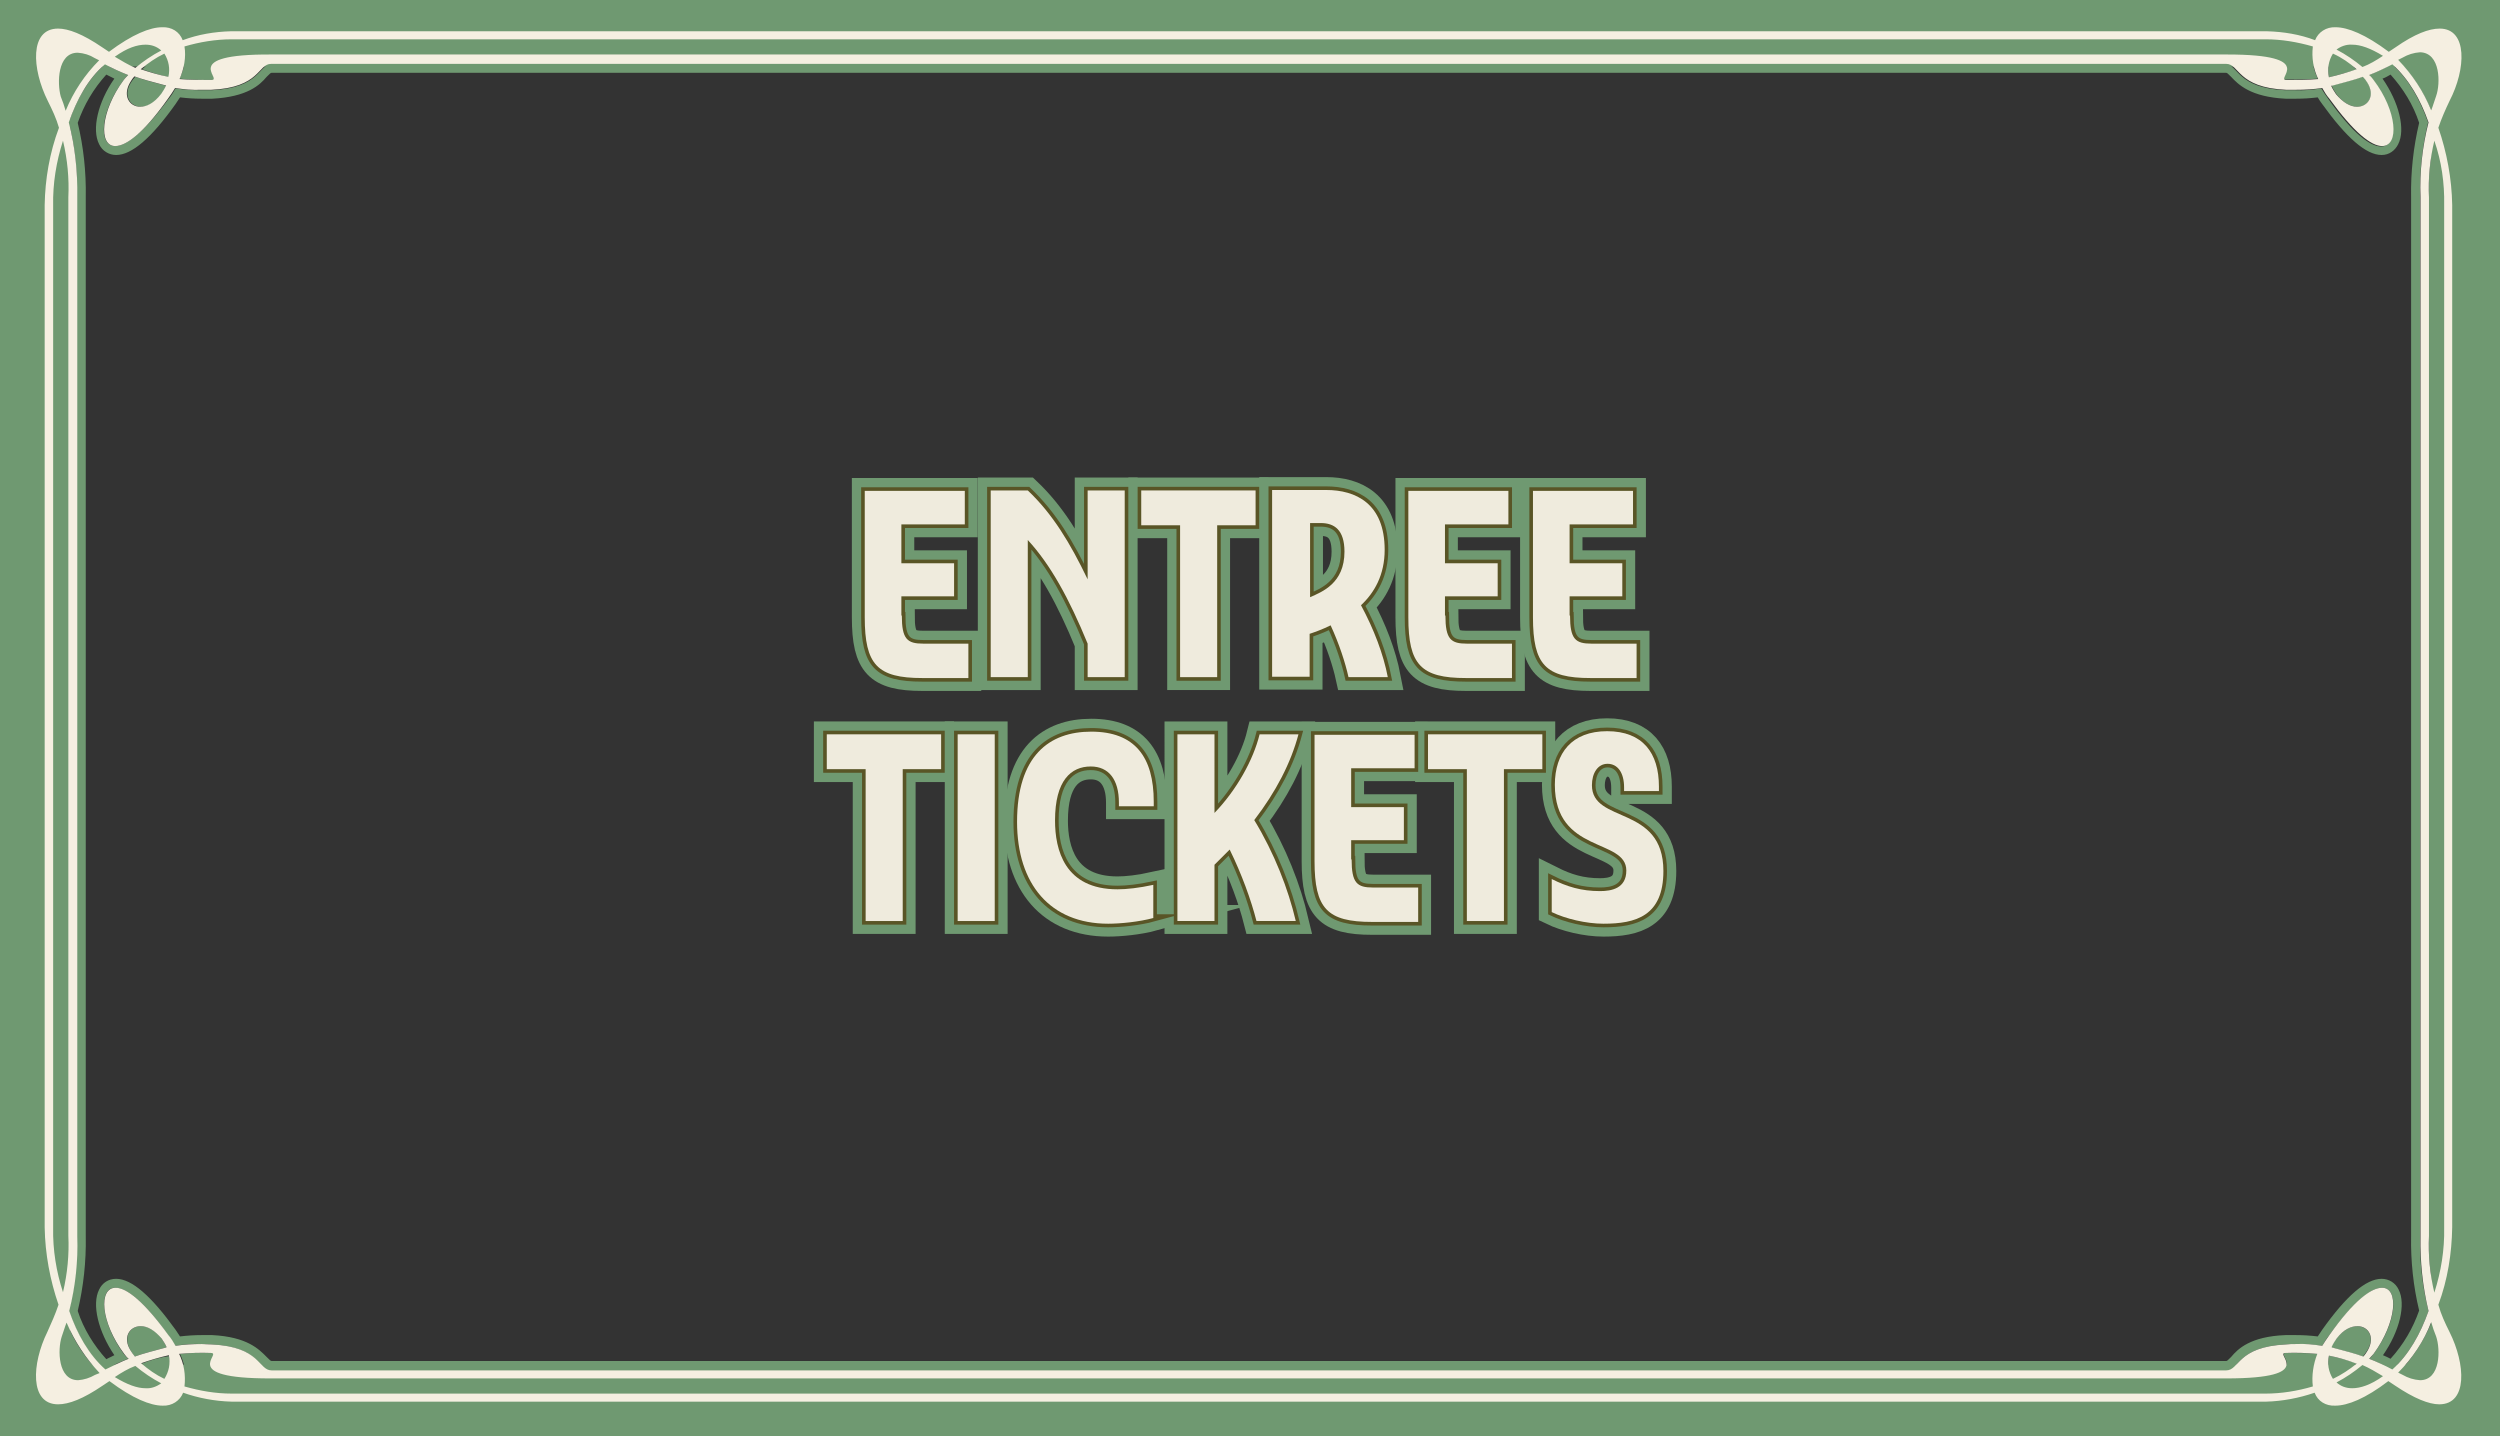<?xml version="1.0" encoding="utf-8"?>
<!-- Generator: Adobe Illustrator 27.0.1, SVG Export Plug-In . SVG Version: 6.00 Build 0)  -->
<svg version="1.1" id="Layer_1" xmlns="http://www.w3.org/2000/svg" xmlns:xlink="http://www.w3.org/1999/xlink" x="0px" y="0px"
	 viewBox="0 0 559.7 321.5" style="enable-background:new 0 0 559.7 321.5;" xml:space="preserve">
<rect x="0" y="0" width="559.7" height="321.5" fill="#333333" stroke="none"/>
<style type="text/css">
	.st0{fill:#6F9971;}
	.st1{fill:none;}
	.st2{fill:#F5EFE1;}
	.st3{fill:#6F9971;stroke:#6F9971;stroke-width:5.771;stroke-miterlimit:10;}
	.st4{fill:#595526;stroke:#595526;stroke-width:1.615;stroke-miterlimit:10;}
	.st5{fill:#EFEBDD;}
</style>
<rect x="-0.3" y="-1.1" class="st0" width="16" height="319.5"/>
<rect x="544.3" y="-0.2" class="st0" width="15.6" height="318.6"/>
<rect x="0.1" y="-1.7" class="st0" width="559.7" height="16.6"/>
<rect x="-0.3" y="305.5" class="st0" width="560.6" height="16.6"/>
<path class="st1" d="M548.4,298.2c-1-2-1.9-3.9-2.5-6.1c2.1-5.6,3-11.5,3.1-17.3V45.9c-0.1-5.9-1.2-11.8-3.1-17.3
	c0.7-2.1,1.6-4.1,2.5-6c3.6-7.1,4.1-16.2-2.3-16.2c-2.4,0-5.6,1.2-9.9,4.2l-1.5,1c-5.2-3.9-9.2-5.5-11.9-5.5
	c-2.1-0.1-3.9,1.1-4.6,2.9c-3.4-1.3-7.1-1.9-10.8-2H51.7C48,7.1,44.4,7.7,40.9,9c-0.7-1.9-2.5-3-4.6-2.9c-2.7,0-6.7,1.6-11.9,5.5
	l-1.5-1c-4.4-3-7.6-4.2-9.9-4.2c-6.4,0-5.9,9-2.3,16.2c1,2,1.9,3.9,2.5,6c-2.1,5.6-3.1,11.5-3.2,17.3c0,0.2,0,228.8,0,228.9
	c0.1,5.9,1.2,11.8,3.1,17.3c-0.7,2.1-1.6,4.1-2.5,6.1c-3.5,7.1-4,16.2,2.4,16.2c2.4,0,5.6-1.2,10-4.2l1.5-1
	c5.2,3.9,9.2,5.5,11.9,5.5c2.1,0.1,3.9-1.1,4.6-2.9c3.4,1.2,7.1,1.9,10.8,2h455.6c3.6-0.1,7.3-0.8,10.8-2c0.7,1.9,2.5,3,4.6,2.9
	c2.8,0,6.8-1.6,11.9-5.5l1.5,1c4.3,2.9,7.6,4.2,9.9,4.2C552.5,314.4,552.1,305.3,548.4,298.2z M547.3,45.9v228.9
	c0.1,4.9-0.7,9.8-2.2,14.5c-1-4.2-1.4-8.4-1.2-12.7V44.2c-0.2-4.3,0.2-8.5,1.2-12.7C546.6,36.1,547.3,41,547.3,45.9z M537.9,13
	c1.2-0.7,2.5-1.1,3.9-1.2c4.6,0,4.6,6.9,3.7,9.7c-0.4,1.1-0.7,2.2-1.1,3.2c-1.8-4.2-4.3-8-7.4-11.3L537.9,13z M526.6,10
	c1.9,0,4.1,0.8,6.9,2.5c-1.5,1-3,1.9-4.6,2.5c-1.8-1.5-3.7-2.8-5.8-3.9C524,10.3,525.3,9.9,526.6,10z M530,18.5
	c1.8,2.9,0.2,5.4-2.3,5.4c-1.5,0-3.1-0.9-4.7-2.8c-0.4-0.6-0.8-1.2-1.1-1.9h0.2c2.9-0.8,5-1.3,6.9-2C529.4,17.6,529.7,18,530,18.5z
	 M522.3,12c2,0.9,3.7,2.1,5.3,3.5c-2,0.7-4,1.3-6.2,1.8C521,15.5,521.3,13.6,522.3,12z M41.3,10.4c3.4-1,7-1.6,10.6-1.6h455.3
	c3.6,0,7.1,0.6,10.6,1.6c-0.3,2.5,0.1,5,1.2,7.3c-2.3,0.2-4.6,0.2-7.1,0.2l0,0c-2.8,0,7.5-5.7-13.3-5.7H60.7
	c-21-0.1-10.5,5.7-13.4,5.7l0,0c-2.5,0-4.9,0-7.1-0.2C41.2,15.4,41.7,12.8,41.3,10.4z M36.8,12c1,1.6,1.3,3.4,0.9,5.2
	c-2.1-0.4-4.1-1-6.2-1.7C33.2,14.1,34.9,12.9,36.8,12z M37.2,19.1c-0.3,0.7-0.7,1.3-1.1,1.9c-1.6,2.1-3.3,2.9-4.7,2.9
	c-2.4,0-4-2.4-2.3-5.4c0.3-0.5,0.6-1,1-1.4c1.9,0.7,3.9,1.2,6.9,2H37.2z M32.6,10c1.3,0,2.5,0.4,3.5,1.3c-2.1,1.1-4,2.4-5.8,3.9
	c-1.6-0.7-3.1-1.6-4.6-2.5C28.5,10.7,30.7,10,32.6,10z M17.4,11.8c1.4,0.1,2.7,0.5,3.8,1.2l1,0.5c-3.2,3.2-5.8,7.1-7.5,11.3
	c-0.3-1.1-0.7-2.2-1.1-3.2C12.8,18.7,12.8,11.8,17.4,11.8z M11.9,274.9c0-0.2,0-228.8,0-228.9c-0.1-4.9,0.7-9.8,2.2-14.5
	c1,4.2,1.4,8.4,1.2,12.7v232.4c0.2,4.3-0.2,8.5-1.2,12.7C12.6,284.7,11.8,279.8,11.9,274.9z M21.3,307.8c-1.2,0.7-2.5,1.1-3.8,1.2
	c-4.6,0-4.6-6.9-3.7-9.7c0.4-1.1,0.7-2.2,1.1-3.2c1.8,4.2,4.3,8,7.4,11.3L21.3,307.8z M32.6,310.8c-1.9,0-4.1-0.8-6.9-2.5
	c1.5-1,3-1.9,4.6-2.5c1.8,1.5,3.7,2.8,5.8,3.9C35.1,310.4,33.9,310.9,32.6,310.8z M29.2,302.3c-1.8-2.9-0.2-5.4,2.3-5.4
	c1.5,0,3.1,0.9,4.7,2.8c0.4,0.6,0.8,1.2,1.1,1.9l-0.2,0.1c-2.9,0.8-5,1.3-6.9,2C29.8,303.2,29.5,302.8,29.2,302.3L29.2,302.3z
	 M36.8,308.7c-1.9-0.9-3.6-2.1-5.2-3.5c2-0.7,4-1.3,6.2-1.8C38.2,305.3,37.8,307.1,36.8,308.7L36.8,308.7z M517.8,310.4
	c-3.4,1-7,1.6-10.6,1.6H51.9c-3.6,0-7.1-0.6-10.6-1.6c0.3-2.5-0.1-5.1-1.2-7.3c2.4-0.2,4.8-0.3,7.1-0.2l0,0c2.8,0-7.6,5.7,13.3,5.7
	h437.9c21,0,10.5-5.7,13.3-5.7l0,0c2.4-0.1,4.8,0,7.1,0.2C517.9,305.4,517.5,308,517.8,310.4L517.8,310.4z M522.3,308.7
	c-1-1.6-1.3-3.4-0.9-5.2c2.1,0.4,4.1,1,6.2,1.8C526,306.6,524.2,307.8,522.3,308.7L522.3,308.7z M522,301.6c0.3-0.7,0.7-1.3,1.1-1.9
	c1.6-2.1,3.3-2.8,4.7-2.8c2.4,0,4,2.4,2.3,5.4c-0.3,0.5-0.6,1-1,1.4c-1.9-0.7-3.9-1.2-6.9-2L522,301.6z M526.6,310.8
	c-1.3,0-2.5-0.4-3.5-1.3c2.1-1.1,4-2.4,5.8-3.9c1.6,0.7,3.1,1.6,4.6,2.5C530.7,310.1,528.4,310.8,526.6,310.8L526.6,310.8z
	 M535.6,306.6c-1.7-0.9-3.4-1.7-5.2-2.4c0.4-0.4,0.7-0.8,1-1.1c5.2-7.1,5.7-14.8,1.9-14.8c-2.4,0-6.3,2.8-11.8,10.6
	c-0.6,0.8-1.1,1.6-1.6,2.4c-2-0.3-3.9-0.5-5.9-0.4c-0.7,0-1.5,0-2.2,0.1c-11,0.5-10.4,5.8-13.4,5.8H60.8c-3,0-2.4-5.3-13.4-5.8
	c-0.8,0-1.5-0.1-2.2-0.1c-2,0-3.9,0.1-5.9,0.4c-0.5-0.9-1-1.7-1.6-2.4c-5.5-7.6-9.4-10.6-11.8-10.6c-3.9,0-3.4,7.7,1.9,14.8
	c0.3,0.4,0.6,0.8,1,1.1c-1.8,0.7-3.5,1.6-5.2,2.4c-3.7-3.3-6.3-7.9-8.1-13.1c1.4-5.5,2-11.2,1.8-16.7V44.1
	c0.1-5.7-0.5-11.3-1.9-16.7c1.8-5.1,4.3-9.8,8.1-13c1.7,0.9,3.4,1.7,5.2,2.4c-0.4,0.4-0.7,0.7-1,1.1c-5.2,7-5.7,14.8-1.9,14.8
	c2.4,0,6.3-2.8,11.8-10.6c0.6-0.8,1.1-1.6,1.6-2.4c2,0.3,3.9,0.5,5.9,0.4c0.7,0,1.5,0,2.2,0c11-0.5,10.4-5.8,13.4-5.8h437.7
	c3,0,2.4,5.3,13.4,5.8c0.8,0,1.5,0,2.2,0c2,0,3.9-0.1,5.9-0.4c0.5,0.9,1,1.7,1.6,2.4c5.5,7.6,9.4,10.6,11.8,10.6
	c3.9,0,3.4-7.8-1.9-14.8c-0.3-0.4-0.6-0.8-1-1.1c1.8-0.7,3.5-1.5,5.2-2.4c3.7,3.3,6.3,7.9,8.1,13c-1.4,5.5-2,11.1-1.8,16.7v232.7
	c-0.1,5.7,0.5,11.3,1.8,16.7C541.9,298.6,539.3,303.3,535.6,306.6L535.6,306.6z M541.8,309c-1.4-0.1-2.7-0.5-3.9-1.2l-1-0.5
	c3.2-3.2,5.8-7.1,7.4-11.3c0.3,1.1,0.7,2.2,1.1,3.2C546.4,302.1,546.4,309,541.8,309L541.8,309z"/>
<path class="st1" d="M539.9,276.8V44.1c-0.1-5.6,0.5-11.2,1.8-16.6c-1.4-4-3.5-7.6-6.4-10.8c-0.6,0.3-1.2,0.6-1.8,0.9
	c3.7,5.3,5.2,11.4,3.5,14.7c-0.7,1.5-2.2,2.4-3.8,2.4c-3.5,0-7.9-3.8-13.3-11.4c-0.4-0.5-0.7-1-1-1.5c-1.7,0.2-3.2,0.3-4.9,0.3
	c-0.8,0-1.5,0-2.3,0c-7.9-0.4-10.7-3.1-12.2-4.9c-0.7-0.7-0.9-0.9-1.1-0.9H60.8c-0.2,0-0.5,0.2-1.1,0.9c-1.7,1.7-4.3,4.5-12.2,4.9
	c-0.8,0-1.6,0-2.3,0c-1.7,0-3.2-0.1-4.9-0.3c-0.3,0.5-0.7,1-1,1.5C34,30.7,29.5,34.6,26,34.6c-1.7,0-3.1-0.9-3.8-2.4
	c-1.7-3.3-0.2-9.4,3.4-14.7c-0.5-0.2-1.1-0.5-1.8-0.9c-2.8,3.1-5.1,6.8-6.4,10.8c1.3,5.5,1.9,11.1,1.8,16.6v232.7
	c0.1,5.6-0.5,11.2-1.8,16.6c1.4,4,3.5,7.6,6.4,10.8c0.6-0.3,1.2-0.6,1.8-0.9c-3.7-5.3-5.1-11.4-3.4-14.7c0.7-1.5,2.2-2.4,3.8-2.4
	c3.5,0,7.9,3.8,13.3,11.4c0.3,0.5,0.7,1,1,1.5c1.7-0.2,3.2-0.3,4.9-0.3c0.8,0,1.5,0,2.3,0c7.9,0.3,10.7,3.1,12.2,4.9
	c0.7,0.7,0.9,0.9,1.1,0.9h437.6c0.2,0,0.4-0.2,1.1-0.9c1.6-1.7,4.3-4.5,12.2-4.9c0.8,0,1.6,0,2.3,0c1.7,0,3.2,0.1,4.9,0.3
	c0.3-0.5,0.6-1,1-1.5c5.4-7.5,9.8-11.4,13.3-11.4l0,0c1.7,0,3.1,1,3.7,2.4c1.7,3.3,0.2,9.4-3.5,14.7c0.6,0.3,1.1,0.5,1.8,0.9
	c2.8-3.1,5.1-6.8,6.4-10.8C540.4,288,539.8,282.3,539.9,276.8z"/>
<path class="st0" d="M547.9,292.2c2-5.6,3-11.5,3-17.3v-229c-0.1-5.9-1.1-11.8-3-17.3c0.6-1.8,1.4-3.5,2.3-5.2
	c2.5-5.1,4-12,1.6-16.1c-1.2-2-3.3-3-5.6-2.9c-2.9,0-6.6,1.5-11.1,4.5l-0.4,0.2c-4.6-3.2-8.6-4.9-11.9-4.9c-2.2-0.1-4.1,0.9-5.5,2.5
	c-3.1-1-6.5-1.5-9.8-1.6H51.8c-3.3,0.1-6.7,0.6-9.8,1.6c-1.4-1.7-3.4-2.6-5.5-2.5c-3.2,0-7.3,1.7-11.9,5.1l-0.4-0.2
	C19.7,6,15.9,4.5,13.1,4.5c-2.3-0.1-4.4,1-5.6,2.9c-2.5,4-1.1,11,1.6,16.1c0.9,1.7,1.6,3.4,2.3,5.2c-2,5.6-3,11.5-3,17.3v228.9
	c0.1,5.9,1.1,11.8,3,17.3c-0.6,1.8-1.4,3.5-2.3,5.2c-2.5,5.1-4,12-1.6,16.1c1.2,2,3.3,3,5.6,2.9c2.9,0,6.6-1.5,11.1-4.5l0.1-0.1
	l0.3-0.2c4.7,3.3,8.7,5.1,11.9,5.1c2.2,0.1,4.2-0.9,5.5-2.5c3.1,1,6.5,1.5,9.8,1.6h455.7c3.3-0.1,6.7-0.6,9.8-1.6
	c1.4,1.7,3.3,2.5,5.5,2.5c3.2,0,7.3-1.7,11.9-5.1l0.3,0.2h0.1c4.5,3,8,4.5,11.1,4.5c2.3,0.1,4.4-1,5.6-2.9c2.4-4,1-11-1.6-16.1
	C549.3,295.7,548.5,293.9,547.9,292.2z M546.2,314.4c-2.4,0-5.6-1.2-9.9-4.2l-1.5-1c-5.2,3.9-9.2,5.5-11.9,5.5
	c-2.1,0.1-3.9-1.1-4.6-2.9c-3.4,1.2-7.1,1.9-10.8,2H51.8c-3.6-0.1-7.3-0.8-10.8-2c-0.7,1.9-2.5,3-4.6,2.9c-2.8,0-6.8-1.6-11.9-5.5
	l-1.5,1c-4.4,2.9-7.6,4.2-10,4.2c-6.4,0-5.8-9-2.3-16.2c1-2,1.9-3.9,2.5-6.1c-2.1-5.6-3.1-11.5-3.1-17.3c0-0.2,0-228.8,0-228.9
	c0.1-5.9,1.2-11.8,3.2-17.3c-0.7-2.1-1.6-4.1-2.5-6C7.2,15.5,6.7,6.4,13.1,6.4c2.4,0,5.6,1.2,10,4.2l1.5,1c5.2-3.9,9.1-5.5,11.9-5.5
	C38.6,6,40.4,7.2,41.1,9c3.4-1.3,7.1-1.9,10.8-2h455.6c3.7,0.1,7.3,0.7,10.8,2c0.7-1.9,2.5-3,4.6-2.9c2.8,0,6.8,1.6,11.9,5.5l1.5-1
	c4.3-2.9,7.6-4.2,9.9-4.2c6.4,0,5.9,9,2.3,16.2c-1,2-1.9,3.9-2.5,6c2.1,5.6,3,11.5,3.1,17.3v228.9c-0.1,5.9-1.2,11.8-3.1,17.3
	c0.7,2.1,1.6,4.1,2.5,6.1C552.1,305.3,552.5,314.4,546.2,314.4z"/>
<path class="st0" d="M521.4,303.5c-0.4,1.8-0.1,3.6,0.9,5.2c2-0.9,3.7-2.1,5.3-3.5C525.5,304.5,523.5,303.9,521.4,303.5z"/>
<path class="st0" d="M545.4,21.5c1-2.8,0.9-9.7-3.7-9.7c-1.4,0.1-2.7,0.5-3.9,1.2l-1,0.5c3.2,3.2,5.8,7.1,7.5,11.3
	C544.7,23.7,545.1,22.6,545.4,21.5z"/>
<path class="st0" d="M511.8,302.9c-2.8,0,7.6,5.7-13.3,5.7H60.7c-20.9,0-10.5-5.7-13.3-5.7l0,0c-2.4-0.1-4.8,0-7.1,0.2
	c1.1,2.3,1.5,4.8,1.2,7.3c3.4,1,7,1.6,10.6,1.6h455.2c3.6,0,7.1-0.6,10.6-1.6c-0.3-2.5,0.1-5,1.2-7.3
	C516.6,302.9,514.2,302.9,511.8,302.9L511.8,302.9z"/>
<path class="st0" d="M47.4,17.9c2.9,0-7.6-5.8,13.3-5.8h437.8c20.9,0,10.4,5.7,13.3,5.7l0,0c2.5,0,4.9,0,7.1-0.2
	c-1.1-2.3-1.5-4.8-1.2-7.3c-3.4-1-7-1.6-10.6-1.6H52c-3.6,0-7.1,0.6-10.6,1.6c0.3,2.5-0.1,5.1-1.2,7.3
	C42.5,17.9,44.9,17.9,47.4,17.9L47.4,17.9z"/>
<path class="st0" d="M522,19.2c0.3,0.7,0.7,1.3,1.1,1.9c1.6,2.1,3.3,2.8,4.7,2.8c2.4,0,4-2.4,2.3-5.4c-0.3-0.5-0.6-1-1-1.4
	c-1.9,0.7-3.9,1.2-6.9,2L522,19.2z"/>
<path class="st0" d="M533.4,12.5c-2.7-1.9-5-2.5-6.9-2.5c-1.3,0-2.5,0.4-3.5,1.3c2.1,1.1,4,2.4,5.8,3.9
	C530.4,14.4,532,13.5,533.4,12.5z"/>
<path class="st0" d="M523.1,309.6c1,0.9,2.3,1.3,3.5,1.3c1.9,0,4.1-0.8,6.9-2.5c-1.5-1-3-1.9-4.6-2.5
	C527,307.2,525.1,308.5,523.1,309.6z"/>
<path class="st0" d="M527.6,15.6c-1.6-1.5-3.3-2.6-5.3-3.5c-1,1.6-1.3,3.4-0.9,5.2C523.5,16.8,525.5,16.2,527.6,15.6z"/>
<path class="st0" d="M14.9,24.8c1.8-4.2,4.3-8,7.4-11.3l-1-0.5c-1.2-0.7-2.4-1.1-3.8-1.2c-4.6,0-4.6,6.9-3.7,9.7
	C14.2,22.6,14.6,23.7,14.9,24.8z"/>
<path class="st0" d="M36.2,11.1c-1-0.9-2.3-1.3-3.5-1.3c-1.9,0-4.1,0.8-6.9,2.5c1.5,1,3,1.9,4.6,2.5C32.2,13.6,34.2,12.2,36.2,11.1z
	"/>
<path class="st0" d="M37.3,301.6c-0.3-0.7-0.7-1.3-1.1-1.9c-1.6-2.1-3.3-2.8-4.7-2.8c-2.4,0-4,2.4-2.3,5.4c0.3,0.5,0.6,1,1,1.4
	c1.9-0.7,3.9-1.2,6.9-2L37.3,301.6z"/>
<path class="st0" d="M25.8,308.3c2.7,1.9,5,2.5,6.9,2.5c1.3,0,2.5-0.4,3.5-1.3c-2.1-1.1-4-2.4-5.8-3.9
	C28.9,306.4,27.3,307.3,25.8,308.3z"/>
<path class="st0" d="M13.8,299.3c-1,2.8-0.9,9.7,3.7,9.7c1.4-0.1,2.7-0.5,3.8-1.2l1-0.5c-3.2-3.2-5.8-7.1-7.4-11.3
	C14.6,297.1,14.2,298.2,13.8,299.3z"/>
<path class="st0" d="M15.3,276.7V44.2c0.2-4.3-0.2-8.5-1.2-12.7c-1.5,4.7-2.3,9.6-2.2,14.5c0,0.2,0,228.8,0,228.9
	c-0.1,4.9,0.7,9.8,2.2,14.5C15.1,285.2,15.5,280.9,15.3,276.7z"/>
<path class="st0" d="M544.4,296c-1.8,4.2-4.2,8-7.4,11.3l1,0.5c1.2,0.7,2.5,1.1,3.9,1.2c4.6,0,4.6-6.9,3.7-9.7
	C545.1,298.2,544.7,297.1,544.4,296z"/>
<path class="st0" d="M530,302.3c1.8-2.9,0.2-5.4-2.3-5.4c-1.5,0-3.1,0.9-4.7,2.8c-0.4,0.6-0.8,1.2-1.1,1.9l0.2,0.1
	c2.9,0.8,5,1.3,6.9,2C529.4,303.2,529.7,302.8,530,302.3z"/>
<path class="st0" d="M543.7,293.5c-1.4-5.5-2-11.2-1.9-16.7V44.1c-0.1-5.7,0.5-11.3,1.8-16.7c-1.8-5.1-4.4-9.8-8.1-13
	c-1.7,0.9-3.4,1.7-5.2,2.4c0.4,0.4,0.7,0.8,1,1.1c5.2,7.1,5.7,14.9,1.8,14.9c-2.4,0-6.3-2.8-11.8-10.6c-0.6-0.8-1.1-1.6-1.6-2.4
	c-2,0.3-3.9,0.5-5.9,0.4c-0.7,0-1.5,0-2.2,0c-11-0.5-10.4-5.8-13.4-5.8H60.8c-3,0-2.4,5.3-13.4,5.8c-0.8,0-1.5,0-2.2,0
	c-2,0-3.9-0.1-5.9-0.4c-0.5,0.9-1,1.7-1.6,2.4c-5.5,7.5-9.5,10.5-11.9,10.5c-3.9,0-3.4-7.8,1.9-14.8c0.3-0.4,0.6-0.8,1-1.1
	c-1.8-0.7-3.5-1.5-5.2-2.4c-3.7,3.2-6.4,7.9-8.1,13c1.4,5.5,2,11.2,1.8,16.7v232.7c0.2,5.7-0.5,11.3-1.8,16.7
	c1.8,5.1,4.3,9.8,8.1,13.1c1.7-0.9,3.4-1.7,5.2-2.4c-0.4-0.4-0.7-0.7-1-1.1c-5.2-7.1-5.7-14.8-1.9-14.8c2.4,0,6.3,2.8,11.8,10.6
	c0.6,0.8,1.1,1.6,1.6,2.4c2-0.3,3.9-0.5,5.9-0.4c0.7,0,1.5,0,2.2,0.1c11,0.5,10.4,5.8,13.4,5.8h437.7c3,0,2.4-5.3,13.4-5.8
	c0.8,0,1.5-0.1,2.2-0.1c2,0,3.9,0.1,5.9,0.4c0.5-0.9,1-1.7,1.6-2.4c5.5-7.6,9.4-10.6,11.8-10.6c3.8,0,3.4,7.7-1.9,14.8
	c-0.3,0.4-0.6,0.8-1,1.1c1.8,0.7,3.5,1.6,5.2,2.4C539.3,303.3,541.9,298.6,543.7,293.5z M533.5,303.4c3.7-5.3,5.2-11.4,3.5-14.7
	c-0.7-1.5-2.2-2.4-3.8-2.4l0,0c-3.5,0-7.9,3.8-13.3,11.4c-0.3,0.5-0.7,1-1,1.5c-1.7-0.2-3.2-0.3-4.9-0.3c-0.8,0-1.5,0-2.3,0
	c-7.9,0.3-10.7,3.1-12.2,4.9c-0.7,0.7-0.9,0.9-1.1,0.9H60.8c-0.2,0-0.4-0.2-1.1-0.9c-1.7-1.7-4.3-4.5-12.2-4.9c-0.8,0-1.6,0-2.3,0
	c-1.7,0-3.2,0.1-4.9,0.3c-0.3-0.5-0.7-1-1-1.5c-5.4-7.5-9.8-11.4-13.3-11.4c-1.7,0-3.1,0.9-3.8,2.4c-1.7,3.3-0.2,9.4,3.4,14.7
	c-0.5,0.3-1.1,0.5-1.8,0.9c-2.8-3.1-5.1-6.8-6.4-10.8c1.3-5.5,1.9-11.1,1.8-16.6V44.1c0.1-5.6-0.5-11.2-1.8-16.6
	c1.4-4,3.5-7.6,6.4-10.8c0.6,0.3,1.2,0.6,1.8,0.9c-3.7,5.3-5.1,11.4-3.4,14.7c0.7,1.5,2.2,2.4,3.8,2.4c3.5,0,7.9-3.8,13.3-11.4
	c0.3-0.5,0.7-1,1-1.5c1.7,0.2,3.2,0.3,4.9,0.3c0.8,0,1.5,0,2.3,0c7.9-0.4,10.7-3.1,12.2-4.9c0.7-0.7,0.9-0.9,1.1-0.9h437.6
	c0.2,0,0.4,0.2,1.1,0.9c1.6,1.7,4.3,4.5,12.2,4.9c0.8,0,1.6,0,2.3,0c1.7,0,3.2-0.1,4.9-0.3c0.3,0.5,0.6,1,1,1.5
	c5.4,7.5,9.8,11.4,13.3,11.4c1.7,0,3-1,3.7-2.4c1.7-3.3,0.2-9.4-3.5-14.7c0.6-0.2,1.1-0.5,1.8-0.9c2.8,3.1,5.1,6.8,6.4,10.8
	c-1.3,5.5-1.9,11.1-1.8,16.6v232.7c-0.1,5.6,0.5,11.2,1.8,16.6c-1.4,4-3.5,7.6-6.4,10.8C534.6,303.9,534,303.6,533.5,303.4z"/>
<path class="st0" d="M37.9,17.3c0.4-1.8,0.1-3.7-0.9-5.3c-1.9,0.9-3.6,2.1-5.2,3.5C33.7,16.2,35.7,16.8,37.9,17.3z"/>
<path class="st0" d="M29.3,18.5c-1.8,2.9-0.2,5.4,2.3,5.4c1.5,0,3.1-0.9,4.7-2.8c0.4-0.6,0.8-1.2,1.1-1.9h-0.2c-2.9-0.8-5-1.3-6.9-2
	C29.9,17.6,29.6,18,29.3,18.5z"/>
<path class="st0" d="M31.7,305.3c1.6,1.4,3.3,2.5,5.3,3.5c1-1.6,1.3-3.4,0.9-5.2C35.7,303.9,33.7,304.5,31.7,305.3z"/>
<path class="st0" d="M543.8,44.2v232.5c-0.2,4.3,0.2,8.5,1.2,12.7c1.5-4.7,2.3-9.6,2.2-14.5v-229c0.1-4.9-0.7-9.8-2.2-14.5
	C544,35.6,543.6,39.8,543.8,44.2z"/>
<path class="st2" d="M546.2,6.4c-2.4,0-5.6,1.2-9.9,4.2l-1.5,1c-5.2-3.9-9.2-5.5-11.9-5.5C520.8,6,519,7.2,518.3,9
	c-3.4-1.3-7.1-1.9-10.8-2H51.7C48,7.1,44.4,7.7,40.9,9c-0.7-1.9-2.5-3-4.6-2.9c-2.7,0-6.7,1.6-11.9,5.5l-1.5-1
	c-4.4-3-7.6-4.2-9.9-4.2c-6.4,0-5.9,9-2.3,16.2c1,2,1.9,3.9,2.5,6c-2.1,5.6-3.1,11.5-3.2,17.3c0,0.2,0,228.8,0,228.9
	c0.1,5.9,1.2,11.8,3.1,17.3c-0.7,2.1-1.6,4.1-2.5,6.1c-3.5,7.1-4,16.2,2.4,16.2c2.4,0,5.6-1.2,10-4.2l1.5-1
	c5.2,3.9,9.2,5.5,11.9,5.5c2.1,0.1,3.9-1.1,4.6-2.9c3.4,1.2,7.1,1.9,10.8,2h455.6c3.6-0.1,7.3-0.8,10.8-2c0.7,1.9,2.5,3,4.6,2.9
	c2.8,0,6.8-1.6,11.9-5.5l1.5,1c4.3,2.9,7.6,4.2,9.9,4.2c6.4,0,5.9-9,2.3-16.2c-1-2-1.9-3.9-2.5-6.1c2.1-5.6,3-11.5,3.1-17.3V45.9
	c-0.1-5.9-1.2-11.8-3.1-17.3c0.7-2.1,1.6-4.1,2.5-6C552.1,15.5,552.5,6.4,546.2,6.4z M526.6,10c1.9,0,4.1,0.8,6.9,2.5
	c-1.5,1-3,1.9-4.6,2.5c-1.8-1.5-3.7-2.8-5.8-3.9C524,10.4,525.3,9.9,526.6,10L526.6,10z M530,18.5c1.8,2.9,0.2,5.4-2.3,5.4
	c-1.5,0-3.1-0.9-4.7-2.8c-0.4-0.6-0.8-1.2-1.1-1.9h0.2c2.9-0.8,5-1.3,6.9-2C529.4,17.6,529.7,18,530,18.5L530,18.5z M522.3,12
	c2,0.9,3.7,2.1,5.3,3.5c-2,0.7-4,1.3-6.2,1.8C521,15.5,521.3,13.6,522.3,12z M41.3,10.4c3.4-1,7-1.6,10.6-1.6h455.3
	c3.6,0,7.1,0.6,10.6,1.6c-0.3,2.5,0.1,5,1.2,7.3c-2.3,0.2-4.6,0.2-7.1,0.2l0,0c-2.8,0,7.5-5.7-13.3-5.7H60.7
	c-21-0.1-10.5,5.7-13.4,5.7l0,0c-2.5,0-4.9,0-7.1-0.2C41.2,15.4,41.7,12.8,41.3,10.4z M36.8,12c1,1.6,1.3,3.4,0.9,5.2
	c-2.1-0.4-4.1-1-6.2-1.7C33.2,14.1,34.9,12.9,36.8,12z M37.2,19.1c-0.3,0.7-0.7,1.3-1.1,1.9c-1.6,2.1-3.3,2.9-4.7,2.9
	c-2.4,0-4-2.4-2.3-5.4c0.3-0.5,0.6-1,1-1.4c1.9,0.7,3.9,1.2,6.9,2H37.2z M32.6,10c1.3,0,2.5,0.4,3.5,1.3c-2.1,1.1-4,2.4-5.8,3.9
	c-1.6-0.7-3.1-1.6-4.6-2.5C28.5,10.7,30.7,10,32.6,10z M17.4,11.8c1.4,0.1,2.7,0.5,3.8,1.2l1,0.5c-3.2,3.2-5.8,7.1-7.5,11.3
	c-0.3-1.1-0.7-2.2-1.1-3.2C12.8,18.7,12.8,11.8,17.4,11.8z M11.9,274.9c0-0.2,0-228.8,0-228.9c-0.1-4.9,0.7-9.8,2.2-14.5
	c1,4.2,1.4,8.4,1.2,12.7v232.4c0.2,4.3-0.2,8.5-1.2,12.7C12.6,284.7,11.8,279.8,11.9,274.9z M21.3,307.8c-1.2,0.7-2.5,1.1-3.8,1.2
	c-4.6,0-4.6-6.9-3.7-9.7c0.4-1.1,0.7-2.2,1.1-3.2c1.8,4.2,4.3,8,7.4,11.3L21.3,307.8z M32.6,310.8c-1.9,0-4.1-0.8-6.9-2.5
	c1.5-1,3-1.9,4.6-2.5c1.8,1.5,3.7,2.8,5.8,3.9C35.1,310.4,33.9,310.9,32.6,310.8z M29.2,302.3c-1.8-2.9-0.2-5.4,2.3-5.4
	c1.5,0,3.1,0.9,4.7,2.8c0.4,0.6,0.8,1.2,1.1,1.9l-0.2,0.1c-2.9,0.8-5,1.3-6.9,2C29.8,303.2,29.5,302.8,29.2,302.3L29.2,302.3z
	 M36.8,308.7c-1.9-0.9-3.6-2.1-5.2-3.5c2-0.7,4-1.3,6.2-1.8C38.2,305.3,37.8,307.1,36.8,308.7L36.8,308.7z M517.8,310.4
	c-3.4,1-7,1.6-10.6,1.6H51.9c-3.6,0-7.1-0.6-10.6-1.6c0.3-2.5-0.1-5.1-1.2-7.3c2.4-0.2,4.8-0.3,7.1-0.2l0,0c2.8,0-7.6,5.7,13.3,5.7
	h437.9c21,0,10.5-5.7,13.3-5.7l0,0c2.4-0.1,4.8,0,7.1,0.2C517.9,305.4,517.5,308,517.8,310.4L517.8,310.4z M522.3,308.7
	c-1-1.6-1.3-3.4-0.9-5.2c2.1,0.4,4.1,1,6.2,1.8C526,306.6,524.2,307.8,522.3,308.7L522.3,308.7z M522,301.6c0.3-0.7,0.7-1.3,1.1-1.9
	c1.6-2.1,3.3-2.8,4.7-2.8c2.4,0,4,2.4,2.3,5.4c-0.3,0.5-0.6,1-1,1.4c-1.9-0.7-3.9-1.2-6.9-2L522,301.6z M526.6,310.8
	c-1.3,0-2.5-0.4-3.5-1.3c2.1-1.1,4-2.4,5.8-3.9c1.6,0.7,3.1,1.6,4.6,2.5C530.7,310.1,528.4,310.8,526.6,310.8L526.6,310.8z
	 M535.6,306.6c-1.7-0.9-3.4-1.7-5.2-2.4c0.4-0.4,0.7-0.8,1-1.1c5.2-7.1,5.7-14.8,1.9-14.8c-2.4,0-6.3,2.8-11.8,10.6
	c-0.6,0.8-1.1,1.6-1.6,2.4c-2-0.3-3.9-0.5-5.9-0.4c-0.7,0-1.5,0-2.2,0.1c-11,0.5-10.4,5.8-13.4,5.8H60.8c-3,0-2.4-5.3-13.4-5.8
	c-0.8,0-1.5-0.1-2.2-0.1c-2,0-3.9,0.1-5.9,0.4c-0.5-0.9-1-1.7-1.6-2.4c-5.5-7.6-9.4-10.6-11.8-10.6c-3.9,0-3.4,7.7,1.9,14.8
	c0.3,0.4,0.6,0.8,1,1.1c-1.8,0.7-3.5,1.6-5.2,2.4c-3.7-3.3-6.3-7.9-8.1-13.1c1.4-5.5,2-11.2,1.8-16.7V44.1
	c0.1-5.7-0.5-11.3-1.9-16.7c1.8-5.1,4.3-9.8,8.1-13c1.7,0.9,3.4,1.7,5.2,2.4c-0.4,0.4-0.7,0.7-1,1.1c-5.2,7-5.7,14.8-1.9,14.8
	c2.4,0,6.3-2.8,11.8-10.6c0.6-0.8,1.1-1.6,1.6-2.4c2,0.3,3.9,0.5,5.9,0.4c0.7,0,1.5,0,2.2,0c11-0.5,10.4-5.8,13.4-5.8h437.7
	c3,0,2.4,5.3,13.4,5.8c0.8,0,1.5,0,2.2,0c2,0,3.9-0.1,5.9-0.4c0.5,0.9,1,1.7,1.6,2.4c5.5,7.6,9.4,10.6,11.8,10.6
	c3.9,0,3.4-7.8-1.9-14.8c-0.3-0.4-0.6-0.8-1-1.1c1.8-0.7,3.5-1.5,5.2-2.4c3.7,3.3,6.3,7.9,8.1,13c-1.4,5.5-2,11.1-1.8,16.7v232.7
	c-0.1,5.7,0.5,11.3,1.8,16.7C541.9,298.6,539.3,303.3,535.6,306.6L535.6,306.6z M541.8,309c-1.4-0.1-2.7-0.5-3.9-1.2l-1-0.5
	c3.2-3.2,5.8-7.1,7.4-11.3c0.3,1.1,0.7,2.2,1.1,3.2C546.4,302.1,546.4,309,541.8,309L541.8,309z M547.2,45.9v229
	c0.1,4.9-0.7,9.8-2.2,14.5c-1-4.2-1.4-8.4-1.2-12.7V44.2c-0.2-4.3,0.2-8.5,1.2-12.7C546.6,36.1,547.3,41,547.2,45.9L547.2,45.9z
	 M545.4,21.5c-0.4,1.1-0.7,2.2-1.1,3.2c-1.7-4.2-4.2-8-7.4-11.3l1-0.5c1.2-0.7,2.5-1.1,3.9-1.2C546.4,11.8,546.4,18.7,545.4,21.5
	L545.4,21.5z"/>
<g>
	<g>
		<path class="st3" d="M201.9,137.8c0,5.3,1.2,6.3,4.8,6.3h10.1v7.7h-10.3c-10.1,0-12.9-3-12.9-13.6v-28.3H216v7.5h-14.2v8.7h11.8
			v7.4h-11.8V137.8z"/>
		<path class="st3" d="M221.8,109.8h8.3c5.6,5.3,9.5,11.8,13.4,19.9v-19.9h8.3v41.8h-8.3v-7.5c-4.1-10-8.3-17.7-13.4-23.2v30.7h-8.3
			V109.8z"/>
		<path class="st3" d="M255.5,109.8h25.6v7.8h-8.6v34h-8.3v-34h-8.7V109.8z"/>
		<path class="st3" d="M304.7,135.5c2.9,5.4,5,10.9,6,16.1h-8.8c-0.7-3.2-2.1-7.5-4-11.6c-1.8,0.9-3.5,1.5-4.7,1.9v9.6h-8.4v-41.8
			h12.1c6.6,0,13.1,3,13.1,13.4C310,128.7,307.7,132.7,304.7,135.5z M295.7,117.1h-2.4v16.6c2.7-1.2,7.7-3.1,7.7-10.2
			C301,118.6,298.7,117.1,295.7,117.1z"/>
		<path class="st3" d="M323.6,137.8c0,5.3,1.2,6.3,4.8,6.3h10.1v7.7h-10.3c-10.1,0-12.9-3-12.9-13.6v-28.3h22.4v7.5h-14.2v8.7h11.8
			v7.4h-11.8V137.8z"/>
		<path class="st3" d="M351.5,137.8c0,5.3,1.2,6.3,4.8,6.3h10.1v7.7h-10.3c-10.1,0-12.9-3-12.9-13.6v-28.3h22.4v7.5h-14.2v8.7h11.8
			v7.4h-11.8V137.8z"/>
		<path class="st3" d="M185.1,164.4h25.6v7.8h-8.6v34h-8.3v-34h-8.7V164.4z"/>
		<path class="st3" d="M214.4,164.4h8.3v41.8h-8.3V164.4z"/>
		<path class="st3" d="M258.3,205.5c-3.3,0.9-7.5,1.3-10.2,1.3c-13,0-20.4-8.9-20.4-22.8c0-14.8,7.2-20.2,16.6-20.2
			c9.8,0,14,5.7,14,15.7v1h-7.8v-0.8c0-5.2-2.3-8.1-6.3-8.1c-4.4,0-8,3.1-8,12.1c0,6.5,2.1,15.4,14,15.4c2,0,4.8-0.3,8-1V205.5z"/>
		<path class="st3" d="M263.6,164.4h8.3V182c5-5.2,8.7-11.9,10.1-17.6h8.7c-1.7,6.4-5,12.8-9.9,19.2c4.5,7.4,7.6,15.4,9.3,22.6h-8.8
			c-1.2-4.7-3.3-10.5-6-16l-3.4,3.4v12.6h-8.3V164.4z"/>
		<path class="st3" d="M302.6,192.4c0,5.3,1.2,6.3,4.8,6.3h10.1v7.7h-10.3c-10.1,0-12.9-3-12.9-13.6v-28.3h22.4v7.5h-14.2v8.7h11.8
			v7.4h-11.8V192.4z"/>
		<path class="st3" d="M319.7,164.4h25.6v7.8h-8.6v34h-8.3v-34h-8.7V164.4z"/>
		<path class="st3" d="M356.4,175.8c0,8.7,16,4.3,16,19.2c0,10.1-6.2,11.8-13.4,11.8c-3.9,0-8.5-1.1-11.6-2.6v-7.4
			c3.4,1.7,6.6,2.7,10.8,2.7c2.6,0,5.9-0.6,5.9-4.6c0-7.3-16-3.7-16-19.2c0-7.1,3.8-12,11.7-12c8,0,11.6,4.9,11.6,12.4v1h-7.8v-0.8
			c0-3.4-1.5-5.3-3.7-5.3S356.4,173.1,356.4,175.8z"/>
	</g>
</g>
<g>
	<g>
		<path class="st4" d="M201.9,137.8c0,5.3,1.2,6.3,4.8,6.3h10.1v7.7h-10.3c-10.1,0-12.9-3-12.9-13.6v-28.3H216v7.5h-14.2v8.7h11.8
			v7.4h-11.8V137.8z"/>
		<path class="st4" d="M221.8,109.8h8.3c5.6,5.3,9.5,11.8,13.4,19.9v-19.9h8.3v41.8h-8.3v-7.5c-4.1-10-8.3-17.7-13.4-23.2v30.7h-8.3
			V109.8z"/>
		<path class="st4" d="M255.5,109.8h25.6v7.8h-8.6v34h-8.3v-34h-8.7V109.8z"/>
		<path class="st4" d="M304.7,135.5c2.9,5.4,5,10.9,6,16.1h-8.8c-0.7-3.2-2.1-7.5-4-11.6c-1.8,0.9-3.5,1.5-4.7,1.9v9.6h-8.4v-41.8
			h12.1c6.6,0,13.1,3,13.1,13.4C310,128.7,307.7,132.7,304.7,135.5z M295.7,117.1h-2.4v16.6c2.7-1.2,7.7-3.1,7.7-10.2
			C301,118.6,298.7,117.1,295.7,117.1z"/>
		<path class="st4" d="M323.6,137.8c0,5.3,1.2,6.3,4.8,6.3h10.1v7.7h-10.3c-10.1,0-12.9-3-12.9-13.6v-28.3h22.4v7.5h-14.2v8.7h11.8
			v7.4h-11.8V137.8z"/>
		<path class="st4" d="M351.5,137.8c0,5.3,1.2,6.3,4.8,6.3h10.1v7.7h-10.3c-10.1,0-12.9-3-12.9-13.6v-28.3h22.4v7.5h-14.2v8.7h11.8
			v7.4h-11.8V137.8z"/>
		<path class="st4" d="M185.1,164.4h25.6v7.8h-8.6v34h-8.3v-34h-8.7V164.4z"/>
		<path class="st4" d="M214.4,164.4h8.3v41.8h-8.3V164.4z"/>
		<path class="st4" d="M258.3,205.5c-3.3,0.9-7.5,1.3-10.2,1.3c-13,0-20.4-8.9-20.4-22.8c0-14.8,7.2-20.2,16.6-20.2
			c9.8,0,14,5.7,14,15.7v1h-7.8v-0.8c0-5.2-2.3-8.1-6.3-8.1c-4.4,0-8,3.1-8,12.1c0,6.5,2.1,15.4,14,15.4c2,0,4.8-0.3,8-1V205.5z"/>
		<path class="st4" d="M263.6,164.4h8.3V182c5-5.2,8.7-11.9,10.1-17.6h8.7c-1.7,6.4-5,12.8-9.9,19.2c4.5,7.4,7.6,15.4,9.3,22.6h-8.8
			c-1.2-4.7-3.3-10.5-6-16l-3.4,3.4v12.6h-8.3V164.4z"/>
		<path class="st4" d="M302.6,192.4c0,5.3,1.2,6.3,4.8,6.3h10.1v7.7h-10.3c-10.1,0-12.9-3-12.9-13.6v-28.3h22.4v7.5h-14.2v8.7h11.8
			v7.4h-11.8V192.4z"/>
		<path class="st4" d="M319.7,164.4h25.6v7.8h-8.6v34h-8.3v-34h-8.7V164.4z"/>
		<path class="st4" d="M356.4,175.8c0,8.7,16,4.3,16,19.2c0,10.1-6.2,11.8-13.4,11.8c-3.9,0-8.5-1.1-11.6-2.6v-7.4
			c3.4,1.7,6.6,2.7,10.8,2.7c2.6,0,5.9-0.6,5.9-4.6c0-7.3-16-3.7-16-19.2c0-7.1,3.8-12,11.7-12c8,0,11.6,4.9,11.6,12.4v1h-7.8v-0.8
			c0-3.4-1.5-5.3-3.7-5.3S356.4,173.1,356.4,175.8z"/>
	</g>
</g>
<g>
	<g>
		<path class="st5" d="M201.9,137.8c0,5.3,1.2,6.3,4.8,6.3h10.1v7.7h-10.3c-10.1,0-12.9-3-12.9-13.6v-28.3H216v7.5h-14.2v8.7h11.8
			v7.4h-11.8V137.8z"/>
		<path class="st5" d="M221.8,109.8h8.3c5.6,5.3,9.5,11.8,13.4,19.9v-19.9h8.3v41.8h-8.3v-7.5c-4.1-10-8.3-17.7-13.4-23.2v30.7h-8.3
			V109.8z"/>
		<path class="st5" d="M255.5,109.8h25.6v7.8h-8.6v34h-8.3v-34h-8.7V109.8z"/>
		<path class="st5" d="M304.7,135.5c2.9,5.4,5,10.9,6,16.1h-8.8c-0.7-3.2-2.1-7.5-4-11.6c-1.8,0.9-3.5,1.5-4.7,1.9v9.6h-8.4v-41.8
			h12.1c6.6,0,13.1,3,13.1,13.4C310,128.7,307.7,132.7,304.7,135.5z M295.7,117.1h-2.4v16.6c2.7-1.2,7.7-3.1,7.7-10.2
			C301,118.6,298.7,117.1,295.7,117.1z"/>
		<path class="st5" d="M323.6,137.8c0,5.3,1.2,6.3,4.8,6.3h10.1v7.7h-10.3c-10.1,0-12.9-3-12.9-13.6v-28.3h22.4v7.5h-14.2v8.7h11.8
			v7.4h-11.8V137.8z"/>
		<path class="st5" d="M351.5,137.8c0,5.3,1.2,6.3,4.8,6.3h10.1v7.7h-10.3c-10.1,0-12.9-3-12.9-13.6v-28.3h22.4v7.5h-14.2v8.7h11.8
			v7.4h-11.8V137.8z"/>
		<path class="st5" d="M185.1,164.4h25.6v7.8h-8.6v34h-8.3v-34h-8.7V164.4z"/>
		<path class="st5" d="M214.4,164.4h8.3v41.8h-8.3V164.4z"/>
		<path class="st5" d="M258.3,205.5c-3.3,0.9-7.5,1.3-10.2,1.3c-13,0-20.4-8.9-20.4-22.8c0-14.8,7.2-20.2,16.6-20.2
			c9.8,0,14,5.7,14,15.7v1h-7.8v-0.8c0-5.2-2.3-8.1-6.3-8.1c-4.4,0-8,3.1-8,12.1c0,6.5,2.1,15.4,14,15.4c2,0,4.8-0.3,8-1V205.5z"/>
		<path class="st5" d="M263.6,164.4h8.3V182c5-5.2,8.7-11.9,10.1-17.6h8.7c-1.7,6.4-5,12.8-9.9,19.2c4.5,7.4,7.6,15.4,9.3,22.6h-8.8
			c-1.2-4.7-3.3-10.5-6-16l-3.4,3.4v12.6h-8.3V164.4z"/>
		<path class="st5" d="M302.6,192.4c0,5.3,1.2,6.3,4.8,6.3h10.1v7.7h-10.3c-10.1,0-12.9-3-12.9-13.6v-28.3h22.4v7.5h-14.2v8.7h11.8
			v7.4h-11.8V192.4z"/>
		<path class="st5" d="M319.7,164.4h25.6v7.8h-8.6v34h-8.3v-34h-8.7V164.4z"/>
		<path class="st5" d="M356.4,175.8c0,8.7,16,4.3,16,19.2c0,10.1-6.2,11.8-13.4,11.8c-3.9,0-8.5-1.1-11.6-2.6v-7.4
			c3.4,1.7,6.6,2.7,10.8,2.7c2.6,0,5.9-0.6,5.9-4.6c0-7.3-16-3.7-16-19.2c0-7.1,3.8-12,11.7-12c8,0,11.6,4.9,11.6,12.4v1h-7.8v-0.8
			c0-3.4-1.5-5.3-3.7-5.3S356.4,173.1,356.4,175.8z"/>
	</g>
</g>
</svg>
